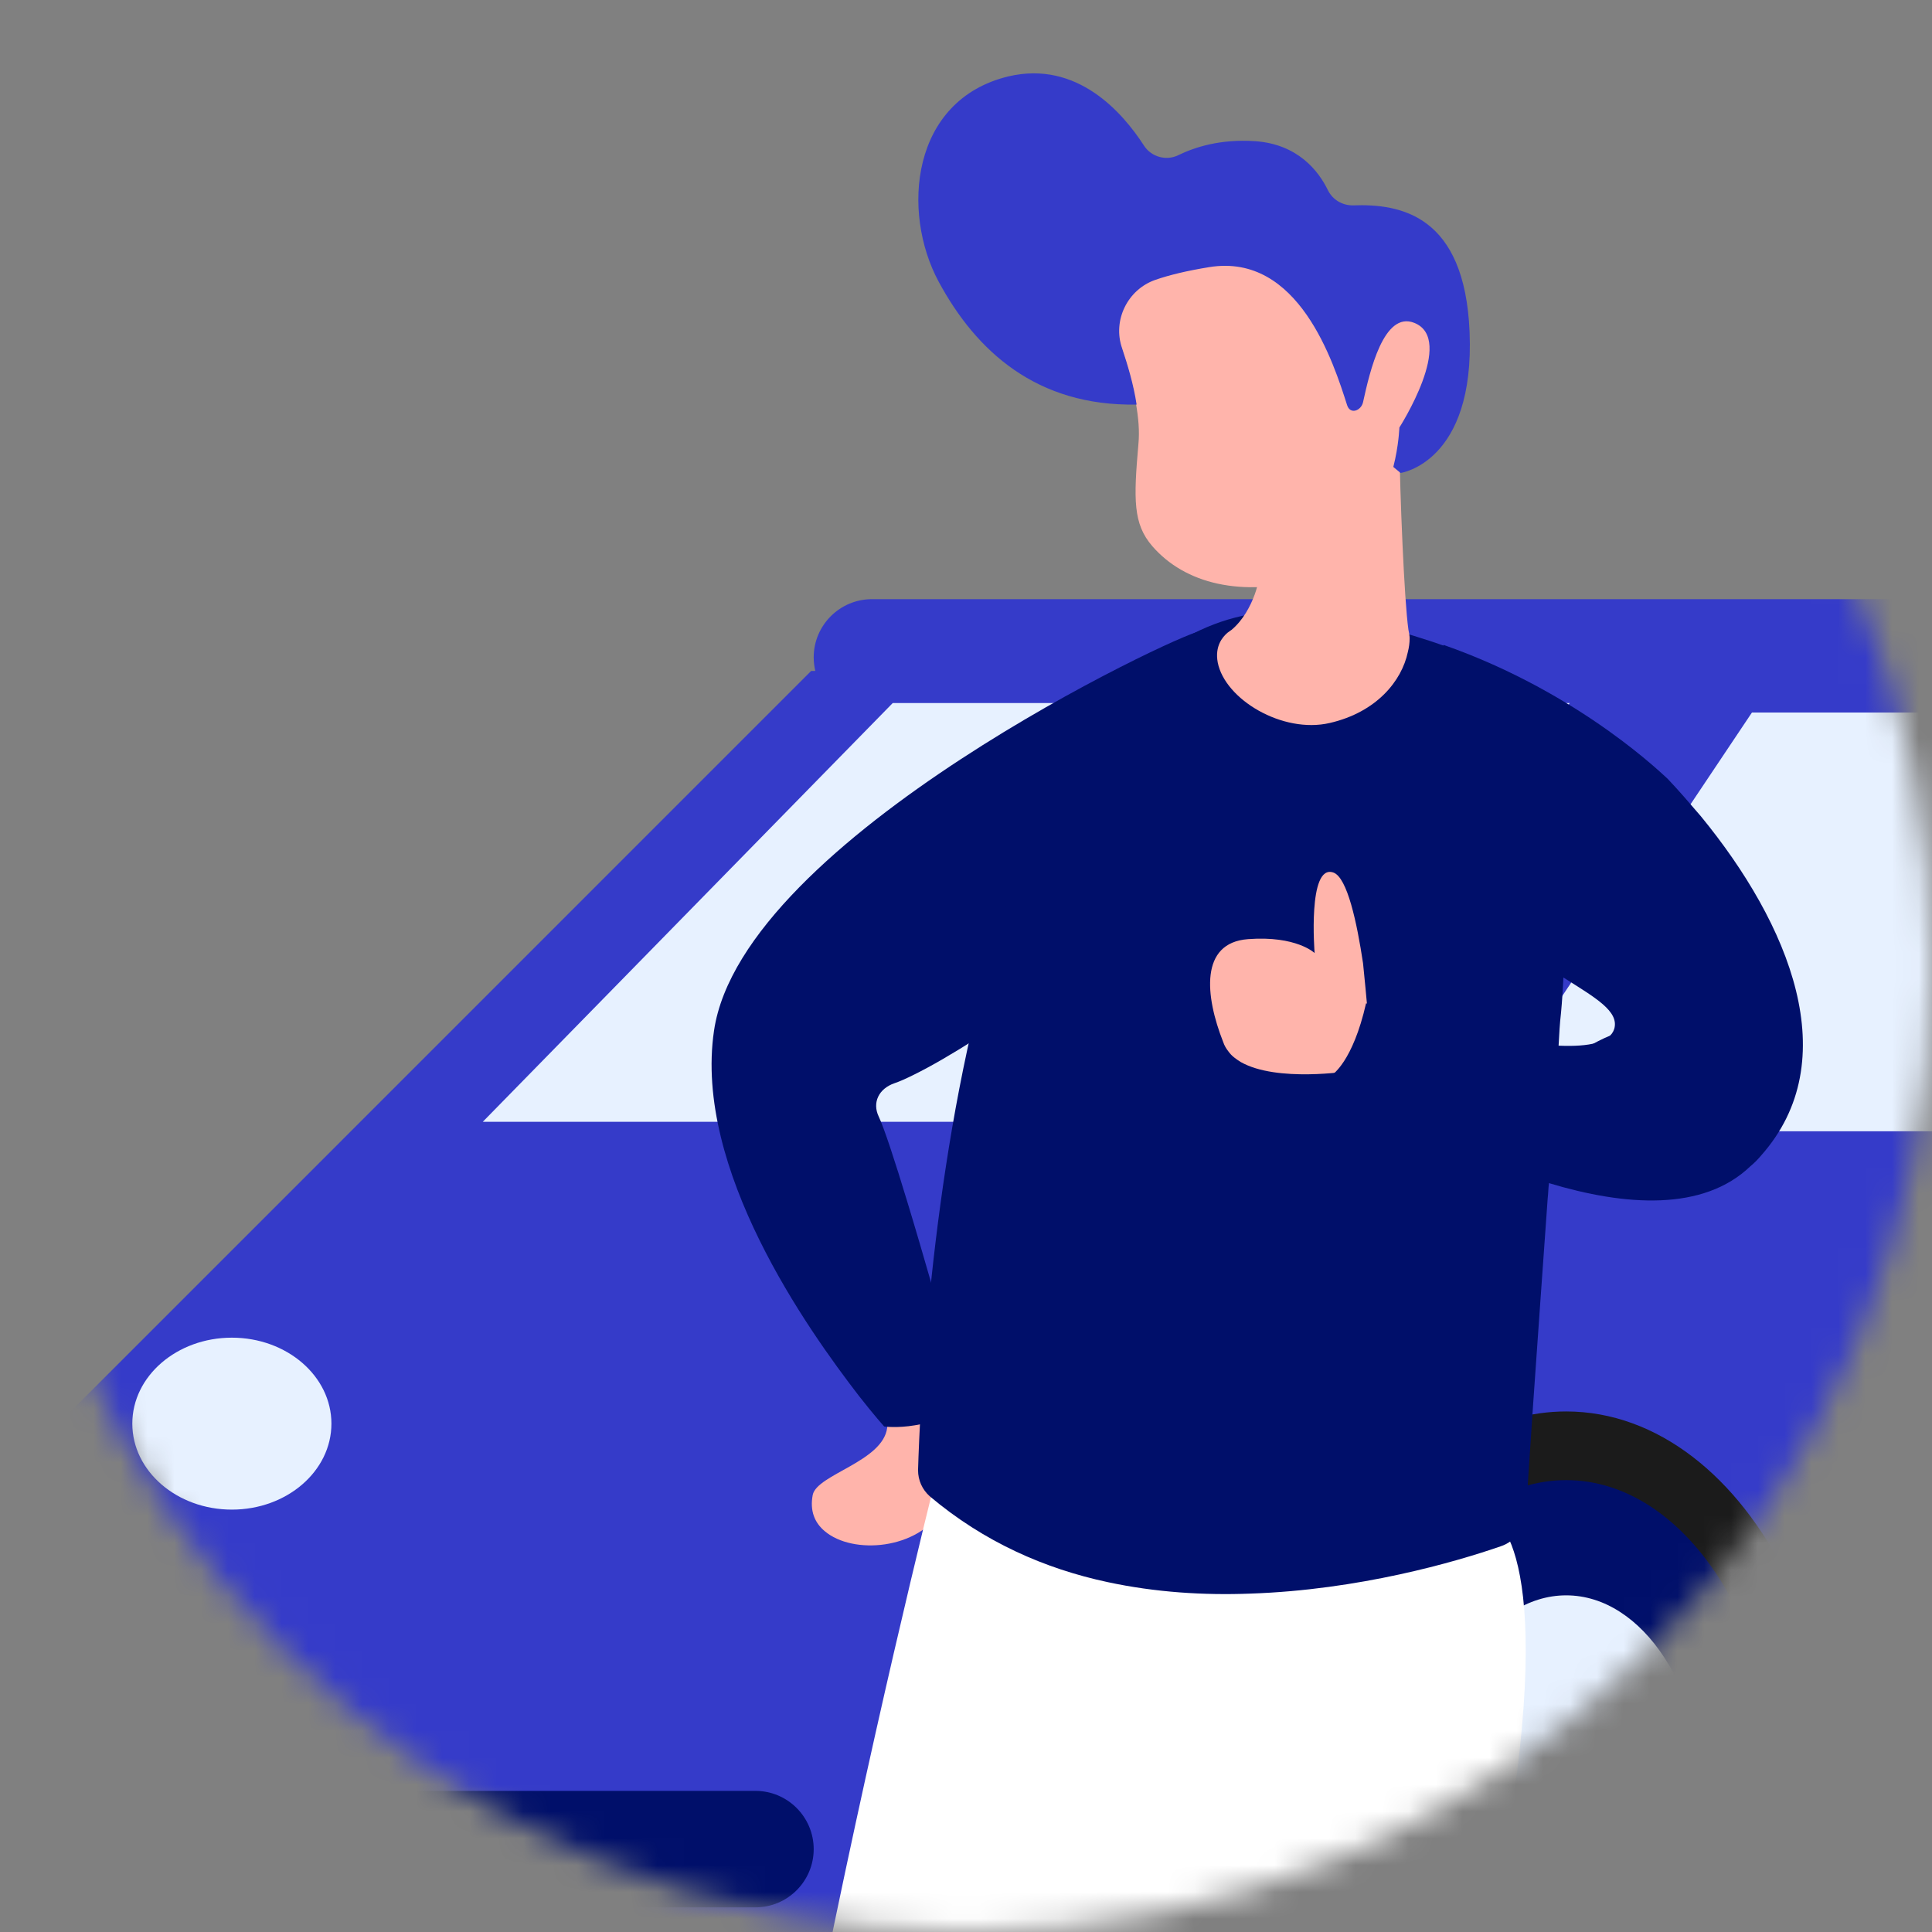 <?xml version="1.0" encoding="UTF-8"?> <svg xmlns="http://www.w3.org/2000/svg" width="72" height="72" viewBox="0 0 72 72" fill="none"><rect x="0" y="0" width="72" height="72" fill="#808080" stroke="none"/> <mask id="mask0_127_13708" style="mask-type:alpha" maskUnits="userSpaceOnUse" x="0" y="0" width="72" height="72"> <circle cx="36" cy="36" r="36" transform="matrix(1 0 0 -1 0 72)" fill="#353BC9"></circle> </mask> <g mask="url(#mask0_127_13708)"> <path d="M5.143 66.095C5.589 60.557 6.387 54.479 6.387 54.479L19.998 51.193L27.508 57.53L28.106 66.095L28.329 69.263L27.596 71.41C27.596 71.41 23.987 72.666 23.987 71.023C23.987 70.413 23.823 68.407 23.389 66.095C22.638 62.153 21.078 57.307 18.121 56.943C13.72 56.391 10.341 62.868 10.142 66.095C10.13 66.306 10.13 66.506 10.142 66.682C10.376 69.615 16.83 79.472 16.83 79.472L11.561 79.237C10.224 79.237 8.921 78.815 7.877 77.993C6.41 76.855 4.861 75.083 4.861 71.845C4.861 70.249 4.979 68.219 5.143 66.095Z" fill="#17212A"></path> <path d="M16.83 79.495C12.423 79.495 8.851 74.047 8.851 67.327C8.851 60.607 12.423 55.159 16.83 55.159C21.236 55.159 24.808 60.607 24.808 67.327C24.808 74.047 21.236 79.495 16.83 79.495Z" fill="#000F6A"></path> <path d="M46.681 66.095C47.127 60.557 47.925 54.479 47.925 54.479L61.536 51.193L69.045 57.53L69.644 66.095L69.867 69.263L69.456 72.431C69.456 72.431 65.525 72.666 65.525 71.023C65.525 70.413 65.361 68.407 64.927 66.095C64.176 62.153 62.615 57.307 59.658 56.943C55.258 56.391 51.879 62.868 51.679 66.095C51.668 66.306 51.668 66.506 51.679 66.682C51.914 69.615 58.368 79.472 58.368 79.472L53.099 79.237C51.761 79.237 50.459 78.815 49.415 77.993C47.948 76.855 46.399 75.083 46.399 71.845C46.399 70.249 46.517 68.219 46.681 66.095Z" fill="#1B1B1B"></path> <path d="M-0.418 57.483V65.274H34.971C35.393 65.567 35.862 65.79 36.367 65.931C36.754 66.037 37.153 66.095 37.564 66.095H46.681C46.681 66.06 46.681 66.013 46.693 65.978C47.139 60.475 47.925 54.479 47.925 54.479L61.536 51.194L69.046 57.53L69.644 66.095H101.431C102.076 66.095 102.604 65.567 102.604 64.922V47.638C102.604 46.746 102.346 45.913 101.888 45.209C101.865 45.174 101.841 45.127 101.806 45.092C101.255 44.282 100.445 43.649 99.495 43.332L98.943 42.159L90.812 25.004C90.847 24.84 90.87 24.675 90.87 24.499C90.87 24.441 90.87 24.382 90.859 24.323C90.765 23.209 89.826 22.329 88.7 22.329H32.495C31.298 22.329 30.324 23.302 30.324 24.499C30.324 24.675 30.348 24.84 30.383 25.004H30.23L0.873 54.362C0.579 54.655 0.321 54.995 0.133 55.347C-0.219 55.993 -0.418 56.732 -0.418 57.483Z" fill="#353BC9"></path> <path d="M28.364 65.45H34.971C35.393 65.743 35.862 65.872 36.367 65.931C36.754 65.978 37.153 65.978 37.564 65.978H48.312C48.746 58.48 53.076 52.601 58.368 52.601C61.77 52.601 64.774 55.042 66.605 58.773C67.919 61.46 68.118 64.265 68.095 67.456C68.095 67.855 68.036 68.266 68.024 68.677C68.001 69.909 68.107 71.023 68.107 71.023C68.107 71.798 68.74 72.431 69.515 72.431L81.987 72.383C81.681 71.21 81.586 66.506 81.609 66.095C81.879 61.484 82.583 58.563 85.892 55.254C87.449 53.697 90.142 52.742 91.75 52.742C96.42 52.742 100.316 58.374 100.55 66.119C100.55 66.119 102.662 66.471 102.604 64.805V47.521C102.604 46.629 102.346 45.796 101.888 45.092H50.623C50.623 45.092 48.488 46.547 46.27 49.046C47.432 49.551 47.866 50.313 47.866 50.783C47.866 51.839 43.759 56.297 43.759 56.297H41.999C41.999 56.309 41.999 56.309 41.987 56.321C41.553 57.729 40.262 58.703 38.784 58.703H30.312L28.411 65.274L28.364 65.45Z" fill="#353BC9"></path> <path d="M90.811 25.004C90.847 24.84 90.87 24.675 90.87 24.499C90.87 24.441 90.87 24.382 90.859 24.323H65.291C64.117 24.323 63.026 24.91 62.381 25.896L52.149 41.443C51.949 41.748 52.172 42.158 52.536 42.158H98.943L90.811 25.004Z" fill="#353BC9"></path> <path d="M46.184 72.189H1.536C0.396 72.189 -0.531 71.251 -0.531 70.098V67.272C-0.531 66.12 -0.28 65.182 -0.28 65.182H48.375C48.375 65.182 48.251 66.12 48.251 67.272V70.098C48.251 71.251 47.323 72.189 46.184 72.189Z" fill="#353BC9"></path> <path d="M28.153 71.082H11.139C9.942 71.082 8.968 70.108 8.968 68.912C8.968 67.715 9.942 66.741 11.139 66.741H28.153C29.35 66.741 30.324 67.715 30.324 68.912C30.324 70.108 29.35 71.082 28.153 71.082Z" fill="#000F6A"></path> <path d="M17.992 41.806H47.807L58.497 26.201H33.269L17.992 41.806Z" fill="#E7F1FF"></path> <path d="M54.847 42.159H84.428C85.449 42.159 86.294 41.314 86.294 40.293V28.418C86.294 27.398 85.449 26.553 84.428 26.553H65.29L54.847 42.159Z" fill="#E7F1FF"></path> <path d="M55.316 40.902H56.724C56.842 40.902 57.299 40.62 57.464 40.432C58.461 39.271 60.127 38.32 61.172 38.32H66.205C67.238 38.32 67.273 39.271 66.276 40.432C65.278 41.594 63.612 42.544 62.568 42.544H55.328C54.882 42.544 54.507 42.169 54.507 41.723C54.507 41.277 54.87 40.902 55.316 40.902Z" fill="#000F6A"></path> <path d="M58.367 79.495C53.961 79.495 50.388 74.048 50.388 67.328C50.388 60.607 53.961 55.16 58.367 55.16C62.774 55.16 66.346 60.607 66.346 67.328C66.346 74.048 62.774 79.495 58.367 79.495Z" fill="#000F6A"></path> <path d="M58.367 75.201C55.516 75.201 53.204 71.676 53.204 67.327C53.204 62.979 55.516 59.454 58.367 59.454C61.218 59.454 63.53 62.979 63.53 67.327C63.53 71.676 61.218 75.201 58.367 75.201Z" fill="#E7F1FF"></path> <path d="M67.989 71.023C67.989 71.798 68.74 72.431 69.514 72.431H83.454C83.149 71.258 82.938 69.991 82.856 68.677H68.024C68.001 69.909 67.989 71.023 67.989 71.023Z" fill="#000F6A"></path> <ellipse cx="3.71" cy="3.204" rx="3.71" ry="3.204" transform="matrix(-0.998 0.066 0.066 0.998 40.257 50.188)" fill="#E7F1FF"></ellipse> <ellipse cx="3.71" cy="3.204" rx="3.71" ry="3.204" transform="matrix(-1 0 0 1 12.351 49.851)" fill="#E7F1FF"></ellipse> <path d="M30.288 55.711C30.175 56.297 30.356 56.749 30.739 57.065C31.777 57.944 34.214 57.764 35.139 56.23C35.725 55.237 35.725 54.289 35.545 53.59C35.364 52.8 34.981 52.281 34.981 52.281L32.702 51.063C32.702 51.063 33.221 51.943 33.063 53.206C32.905 54.47 30.446 54.944 30.288 55.711Z" fill="#FFB4AB"></path> <path d="M43.825 30.87C43.983 31.908 44.502 31.931 43.238 33.307C42.313 34.345 40.801 35.586 39.222 36.759C37.349 38.135 35.341 39.421 34.055 40.053C33.785 40.188 33.536 40.301 33.333 40.369C32.747 40.572 32.499 41.091 32.747 41.61C32.95 42.038 33.356 43.279 33.807 44.768C34.439 46.844 35.161 49.416 35.612 50.973C35.838 51.785 35.996 52.327 35.996 52.327C35.341 52.8 34.665 53.026 34.1 53.116C33.424 53.229 32.95 53.161 32.95 53.161C32.95 53.161 32.566 52.733 32.002 52.011C30.107 49.552 25.843 43.573 26.61 38.406C27.67 31.231 44.028 23.583 44.682 23.538C45.178 23.47 43.622 29.449 43.825 30.87Z" fill="#000F6A"></path> <path d="M46.623 69.587C46.623 69.587 46.239 70.061 45.653 70.805C45.201 71.392 44.615 72.159 43.983 73.016C42.517 75.001 40.847 77.416 40.057 78.995C39.922 79.266 39.786 79.537 39.674 79.807C35.161 89.306 33.086 101.061 32.544 104.603C32.431 105.28 32.386 105.663 32.386 105.663C31.168 106.994 26.114 105.573 26.114 105.573C26.137 105.099 26.159 104.625 26.182 104.152C27.332 84.41 35.161 53.929 35.161 53.929H44.863C44.886 53.951 56.031 60.675 46.623 69.587Z" fill="white"></path> <path d="M56.234 68.188C54.677 77.89 52.331 99.887 51.744 105.641C51.744 105.731 51.722 105.821 51.722 105.911C51.654 106.611 51.112 107.152 50.436 107.22C49.646 107.31 48.563 107.378 47.525 107.288C46.442 107.175 45.449 106.882 44.908 106.182C44.908 106.182 44.931 105.889 44.953 105.37C45.088 101.67 45.585 86.012 44.05 73.129C44.05 73.084 44.05 73.061 44.028 73.016C43.126 65.887 38.275 62.322 34.687 57.065C34.687 57.065 38.591 55.057 43.103 53.929C47.187 52.913 51.789 52.598 54.429 55.147C54.813 55.508 55.151 55.937 55.444 56.411C55.422 56.433 58.016 56.952 56.234 68.188Z" fill="white"></path> <path d="M61.333 29.223C61.265 29.133 61.175 29.02 61.085 28.93C60.724 28.501 60.272 28.05 59.731 27.576C59.731 27.576 59.731 27.576 59.708 27.554C59.212 27.102 58.648 26.651 57.971 26.155C57.949 26.132 57.949 26.132 57.949 26.132C54.925 23.876 49.623 22.929 49.623 22.929C35.725 20.357 34.349 50.251 34.213 54.786C34.213 55.17 34.371 55.508 34.642 55.756C36.673 57.471 38.951 58.464 41.275 58.96C43.058 59.343 44.863 59.456 46.6 59.389C50.638 59.253 54.226 58.215 55.918 57.629C56.482 57.448 56.865 56.907 56.888 56.32C56.888 55.688 57.294 50.071 57.678 44.656C57.7 44.475 57.7 44.295 57.723 44.114C57.723 44.024 57.745 43.934 57.745 43.843C57.858 42.106 57.994 40.414 58.084 38.97C58.106 38.541 58.129 38.135 58.174 37.752C58.219 37.278 58.242 36.849 58.264 36.443C58.332 35.315 58.4 34.571 58.4 34.367C58.467 34.525 64.807 33.691 61.333 29.223Z" fill="#000F6A"></path> <path d="M51.022 38.338L50.278 39.917C50.278 39.917 47.593 40.346 46.239 39.579C46.059 39.466 45.901 39.353 45.788 39.195C45.698 39.082 45.63 38.969 45.585 38.834C44.908 37.119 44.705 35.134 46.51 34.999C48.315 34.863 48.992 35.517 48.992 35.517C48.992 35.517 48.721 32.178 49.691 32.517C50.21 32.697 50.571 34.389 50.797 35.901C50.932 37.21 51.022 38.338 51.022 38.338Z" fill="#FFB4AB"></path> <path d="M65.62 43.076C65.507 43.211 65.372 43.347 65.236 43.459C63.476 45.152 60.566 44.949 57.723 44.091C56.008 43.572 54.294 42.805 52.895 42.061L52.85 42.038L52.805 42.016H52.782C52.128 41.654 51.519 41.316 51.045 41C50.165 40.436 49.646 40.053 49.646 40.053C49.646 40.053 50.413 39.579 50.909 37.39C50.909 37.39 51.496 37.593 52.398 37.864C54.045 38.361 56.414 38.902 58.107 38.97C59.212 39.015 60.002 38.857 60.16 38.338C60.34 37.684 59.46 37.187 58.287 36.443C56.414 35.27 53.843 33.442 53.73 29.223C53.662 26.899 53.775 24.034 53.797 24.034C58.964 25.839 62.123 29.02 62.145 29.02C62.574 29.471 62.98 29.945 63.386 30.419C66.68 34.435 68.801 39.511 65.62 43.076Z" fill="#000F6A"></path> <path d="M52.533 23.786C52.533 23.966 52.51 24.124 52.465 24.305C52.24 25.365 51.315 26.538 49.555 26.944C47.795 27.351 45.651 26.064 45.381 24.688C45.268 24.079 45.561 23.741 45.742 23.583C45.832 23.515 45.9 23.47 45.9 23.47C46.328 23.109 46.599 22.59 46.757 22.161C46.915 21.733 46.938 21.394 46.938 21.394C46.938 21.394 49.329 18.145 50.863 16.566C51.608 15.821 52.149 15.438 52.149 16.002C52.149 16.137 52.149 16.295 52.149 16.476C52.172 18.439 52.33 22.364 52.488 23.47C52.51 23.583 52.533 23.695 52.533 23.786Z" fill="#FFB4AB"></path> <path d="M52.15 16.024C52.15 16.024 52.082 16.61 51.902 17.4C51.834 17.671 51.744 17.964 51.654 18.258C51.202 19.634 50.367 21.191 48.856 21.574C46.261 22.274 44.163 21.755 42.945 20.356C42.223 19.521 42.245 18.619 42.426 16.543C42.471 16.069 42.426 15.573 42.336 15.054C42.223 14.309 41.997 13.565 41.794 12.956C41.501 12.121 41.794 11.196 42.493 10.699C42.651 10.586 42.832 10.474 43.035 10.406C43.554 10.226 44.208 10.068 45.043 9.932C48.292 9.413 49.668 13.159 50.21 14.806C50.232 14.851 50.255 14.918 50.255 14.963C50.322 15.144 50.728 15.144 50.774 14.963C51.022 13.858 51.608 11.399 52.804 11.827C52.827 11.827 52.827 11.827 52.849 11.85C54.587 12.549 52.15 16.024 52.15 16.024Z" fill="#FFB4AB"></path> <path d="M54.767 12.37C54.971 17.243 52.195 17.626 52.195 17.626L51.925 17.401C52.128 16.611 52.151 15.932 52.151 15.932C52.151 15.932 54.254 12.652 52.708 12.033C51.565 11.576 51.045 13.859 50.797 14.987C50.726 15.308 50.318 15.463 50.202 15.097C49.705 13.54 48.405 9.414 45.066 9.955C44.231 10.091 43.577 10.249 43.058 10.429C42.02 10.79 41.456 11.941 41.817 12.979C42.02 13.588 42.246 14.332 42.358 15.077C38.636 15.145 36.38 13.091 34.981 10.497C33.582 7.902 33.943 3.728 37.575 2.848C40.147 2.239 41.84 4.202 42.629 5.42C42.9 5.849 43.464 6.007 43.915 5.781C44.524 5.488 45.472 5.172 46.781 5.262C48.382 5.375 49.15 6.391 49.488 7.09C49.668 7.451 50.029 7.654 50.413 7.654C52.195 7.586 54.587 8.015 54.767 12.37Z" fill="#353BC9"></path> </g> </svg> 